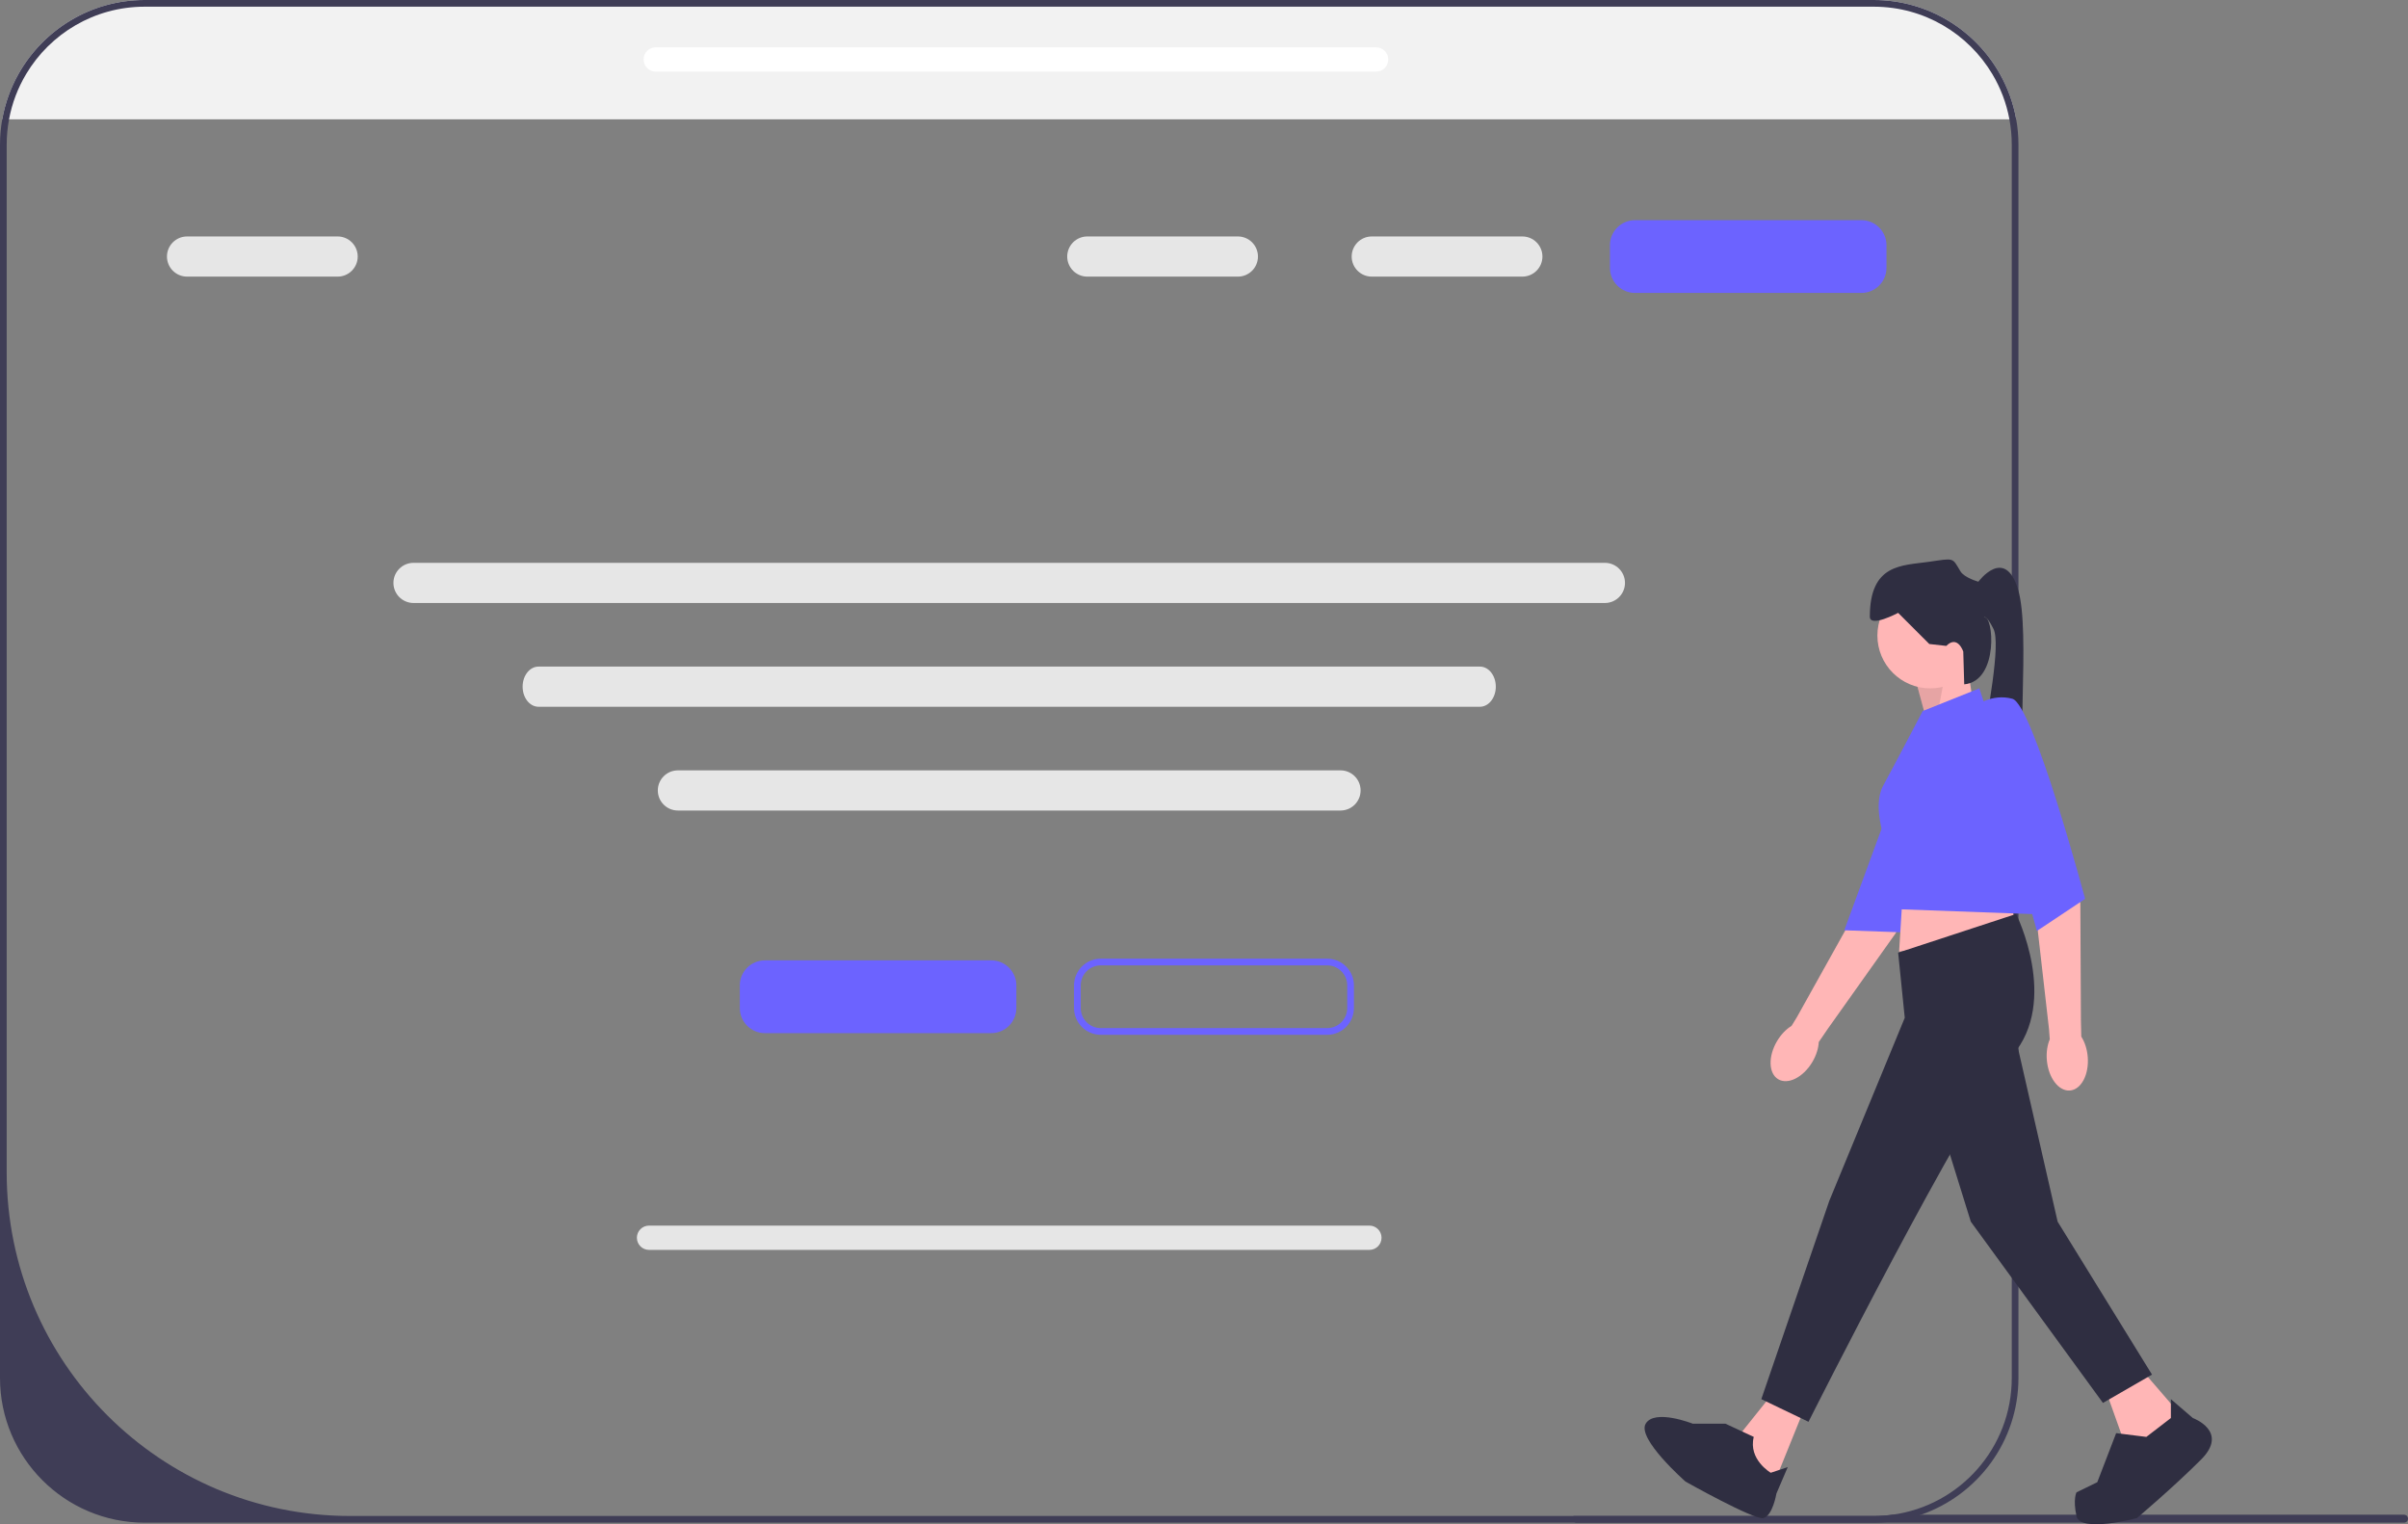 <svg width="316" height="200" viewBox="0 0 316 200" fill="none" xmlns="http://www.w3.org/2000/svg">
<rect x="0" y="0" width="316" height="200" fill="#808080" stroke="none"/>
<g clip-path="url(#clip0_332_449)">
<path d="M264.585 15.658H0.294C0.667 13.541 1.396 11.538 2.415 9.724C5.669 3.927 11.875 0 18.985 0H245.894C253 0 259.21 3.927 262.46 9.724C263.479 11.538 264.212 13.541 264.585 15.658Z" fill="#F2F2F2"/>
<path d="M316 199.269C316 199.559 315.767 199.791 315.477 199.791H206.873C206.583 199.791 206.351 199.559 206.351 199.269C206.351 199.128 206.403 199.005 206.491 198.913H245.894C246.733 198.913 247.554 198.856 248.362 198.746H315.477C315.767 198.746 316 198.979 316 199.269Z" fill="#3F3D56"/>
<path d="M194.211 92.734H70.665C69.517 92.734 68.583 91.552 68.583 90.099C68.583 88.646 69.517 87.464 70.665 87.464H194.211C195.36 87.464 196.294 88.646 196.294 90.099C196.294 91.552 195.36 92.734 194.211 92.734Z" fill="#E6E6E6"/>
<path d="M264.586 15.658C264.212 13.541 263.479 11.538 262.46 9.724C259.21 3.927 253 0 245.894 0H18.986C11.875 0 5.67 3.927 2.415 9.724C1.397 11.538 0.668 13.541 0.294 15.658C0.101 16.738 0 17.849 0 18.987V180.804C0 191.275 8.516 199.791 18.986 199.791H245.894C248.064 199.791 250.154 199.423 252.1 198.746C259.531 196.172 264.88 189.101 264.88 180.804V18.987C264.88 17.854 264.779 16.738 264.586 15.658ZM264.002 180.804C264.002 189.966 257.194 197.543 248.363 198.746C247.554 198.856 246.733 198.913 245.894 198.913H45.955C21.058 198.913 0.878 178.727 0.878 153.828V18.987C0.878 17.849 0.984 16.738 1.186 15.658C1.581 13.523 2.35 11.525 3.426 9.724C6.583 4.427 12.372 0.878 18.986 0.878H245.894C252.508 0.878 258.297 4.427 261.454 9.724C262.53 11.525 263.299 13.523 263.694 15.658C263.896 16.738 264.002 17.849 264.002 18.987V180.804Z" fill="#3F3D56"/>
<path d="M252.932 94.904L251.446 89.454L258.134 86.977L258.877 91.931L252.932 94.904Z" fill="#FFB6B6"/>
<path opacity="0.1" d="M252.932 94.904L251.446 89.454L255.385 87.793L254.161 94.218L252.932 94.904Z" fill="black"/>
<path d="M233.355 141.608C232.078 140.848 232.011 138.605 233.205 136.597C233.728 135.719 234.406 135.031 235.11 134.599L235.811 133.453L244.683 117.547C244.683 117.547 248.567 102.545 250.148 100.731C251.729 98.917 254.015 99.345 254.015 99.345L256.043 101.146L248.806 122.394L239.875 134.972L238.678 136.722C238.634 137.547 238.354 138.471 237.831 139.35C236.636 141.357 234.633 142.368 233.355 141.608Z" fill="#FFB6B6"/>
<path d="M252.567 93.347C252.567 93.347 255.389 93.238 257.169 95.43C258.95 97.623 249.622 122.332 249.622 122.332L242.024 122.063L252.567 93.347Z" fill="#6C63FF"/>
<path d="M253.304 90.321C257.135 90.321 260.24 87.216 260.24 83.386C260.24 79.555 257.135 76.45 253.304 76.45C249.474 76.45 246.369 79.555 246.369 83.386C246.369 87.216 249.474 90.321 253.304 90.321Z" fill="#FFB6B6"/>
<path d="M237.081 184.078L232.375 195.72L229.65 192.996L228.659 187.794L232.622 182.84L237.081 184.078Z" fill="#FFB6B6"/>
<path d="M281.169 179.867L285.875 185.317L283.645 189.775L278.692 189.032L276.215 182.097L281.169 179.867Z" fill="#FFB6B6"/>
<path d="M249.837 114.844L249.218 124.876L264.574 122.152L263.584 115.959L249.837 114.844Z" fill="#FFB6B6"/>
<path d="M249.093 125L264.574 119.922C264.574 119.922 270.27 131.317 264.078 138.5C257.886 145.684 237.328 186.555 237.328 186.555L231.136 183.583L240.053 157.574L249.96 133.546L249.093 125Z" fill="#2F2E41"/>
<path d="M264.079 134.289L270.023 160.298L282.407 180.363L275.968 184.078L258.629 160.298L252.933 141.968L264.079 134.289Z" fill="#2F2E41"/>
<path d="M226.43 186.803H222.14C222.14 186.803 217.135 184.821 215.962 186.803C214.789 188.785 221.196 194.405 221.196 194.405C221.196 194.405 230.145 199.436 231.384 199.188C232.622 198.941 233.118 195.968 233.118 195.968L234.604 192.5L232.375 193.243C232.375 193.243 229.402 191.509 230.145 188.537L226.43 186.803Z" fill="#2F2E41"/>
<path d="M284.884 186.06V183.583L287.764 186.06C287.764 186.06 292.562 187.794 288.847 191.509C285.132 195.225 280.425 199.188 280.425 199.188C280.425 199.188 272.995 201.17 272.499 198.941C272.004 196.711 272.499 195.809 272.499 195.809L275.224 194.482L277.701 188.042L281.664 188.537L284.884 186.06Z" fill="#2F2E41"/>
<path d="M255.409 84.748L253.18 84.5L249.093 80.413C249.093 80.413 245.378 82.395 245.378 80.909C245.378 73.973 249.589 74.221 253.056 73.725C256.524 73.23 256.152 73.106 257.267 74.964C257.777 75.813 259.62 76.326 259.62 76.326C259.62 76.326 263.088 71.62 264.821 77.317C266.555 83.014 264.326 100.601 266.06 102.087C267.794 103.574 258.941 105.058 259.9 99.238C260.858 93.418 262.592 84.5 261.602 82.519C260.611 80.537 260.363 81.032 260.363 81.032C261.591 80.531 262.393 89.362 257.764 89.794L257.638 85.491C257.638 85.491 256.895 83.262 255.409 84.748Z" fill="#2F2E41"/>
<path d="M252.314 93.294L259.744 90.321L269.652 120.046L249.267 119.304L247.432 110.432C247.432 110.432 245.64 105.814 247.126 103.089C248.612 100.365 252.314 93.294 252.314 93.294Z" fill="#6C63FF"/>
<path d="M271.649 143.087C270.168 143.214 268.806 141.43 268.606 139.103C268.518 138.084 268.668 137.13 268.989 136.369L268.89 135.029L266.827 116.932C266.827 116.932 262.985 102.13 263.212 99.734C263.439 97.339 263.798 96.703 263.798 96.703L266.496 96.984L273.002 118.467L273.078 133.893L273.126 136.013C273.571 136.709 273.881 137.624 273.969 138.642C274.169 140.97 273.13 142.959 271.649 143.087Z" fill="#FFB6B6"/>
<path d="M259.125 92.675C259.125 92.675 261.354 90.941 264.079 91.684C266.803 92.427 273.628 117.941 273.628 117.941L267.299 122.152L259.125 92.675Z" fill="#6C63FF"/>
<path d="M130.086 135.557H100.374C98.56 135.557 97.085 134.082 97.085 132.268V129.296C97.085 127.483 98.56 126.008 100.374 126.008H130.086C131.9 126.008 133.375 127.483 133.375 129.296V132.268C133.375 134.082 131.9 135.557 130.086 135.557Z" fill="#6C63FF"/>
<path d="M244.272 38.436H214.559C212.746 38.436 211.271 36.96 211.271 35.147V32.175C211.271 30.361 212.746 28.886 214.559 28.886H244.272C246.085 28.886 247.561 30.361 247.561 32.175V35.147C247.561 36.96 246.085 38.436 244.272 38.436Z" fill="#6C63FF"/>
<path d="M174.165 135.777H144.453C142.518 135.777 140.944 134.203 140.944 132.268V129.296C140.944 127.362 142.518 125.788 144.453 125.788H174.165C176.1 125.788 177.674 127.362 177.674 129.296V132.268C177.674 134.203 176.1 135.777 174.165 135.777ZM144.453 126.667C143.003 126.667 141.823 127.846 141.823 129.296V132.268C141.823 133.718 143.003 134.898 144.453 134.898H174.165C175.615 134.898 176.795 133.718 176.795 132.268V129.296C176.795 127.846 175.615 126.667 174.165 126.667H144.453Z" fill="#6C63FF"/>
<path d="M210.611 79.119H54.265C52.812 79.119 51.63 77.937 51.63 76.484C51.63 75.031 52.812 73.849 54.265 73.849H210.611C212.064 73.849 213.246 75.031 213.246 76.484C213.246 77.937 212.064 79.119 210.611 79.119Z" fill="#E6E6E6"/>
<path d="M44.308 36.296H24.545C23.092 36.296 21.91 35.114 21.91 33.661C21.91 32.208 23.092 31.026 24.545 31.026H44.308C45.761 31.026 46.943 32.208 46.943 33.661C46.943 35.114 45.761 36.296 44.308 36.296Z" fill="#E6E6E6"/>
<path d="M162.447 36.296H142.684C141.231 36.296 140.049 35.114 140.049 33.661C140.049 32.208 141.231 31.026 142.684 31.026H162.447C163.9 31.026 165.082 32.208 165.082 33.661C165.082 35.114 163.9 36.296 162.447 36.296Z" fill="#E6E6E6"/>
<path d="M199.777 36.296H180.014C178.561 36.296 177.379 35.114 177.379 33.661C177.379 32.208 178.561 31.026 180.014 31.026H199.777C201.23 31.026 202.412 32.208 202.412 33.661C202.412 35.114 201.23 36.296 199.777 36.296Z" fill="#E6E6E6"/>
<path d="M175.917 106.35H88.96C87.507 106.35 86.325 105.168 86.325 103.715C86.325 102.261 87.507 101.079 88.96 101.079H175.917C177.37 101.079 178.552 102.261 178.552 103.715C178.552 105.168 177.37 106.35 175.917 106.35Z" fill="#E6E6E6"/>
<path d="M179.706 163.999H85.17C84.292 163.999 83.577 163.284 83.577 162.405C83.577 161.527 84.292 160.812 85.17 160.812H179.706C180.584 160.812 181.299 161.527 181.299 162.405C181.299 163.284 180.584 163.999 179.706 163.999Z" fill="#E6E6E6"/>
<path d="M180.585 9.397H86.05C85.172 9.397 84.457 8.682 84.457 7.804C84.457 6.925 85.172 6.21 86.05 6.21H180.585C181.464 6.21 182.179 6.925 182.179 7.804C182.179 8.682 181.464 9.397 180.585 9.397Z" fill="white"/>
</g>
<defs>
<clipPath id="clip0_332_449">
<rect width="316" height="200" fill="white"/>
</clipPath>
</defs>
</svg>
